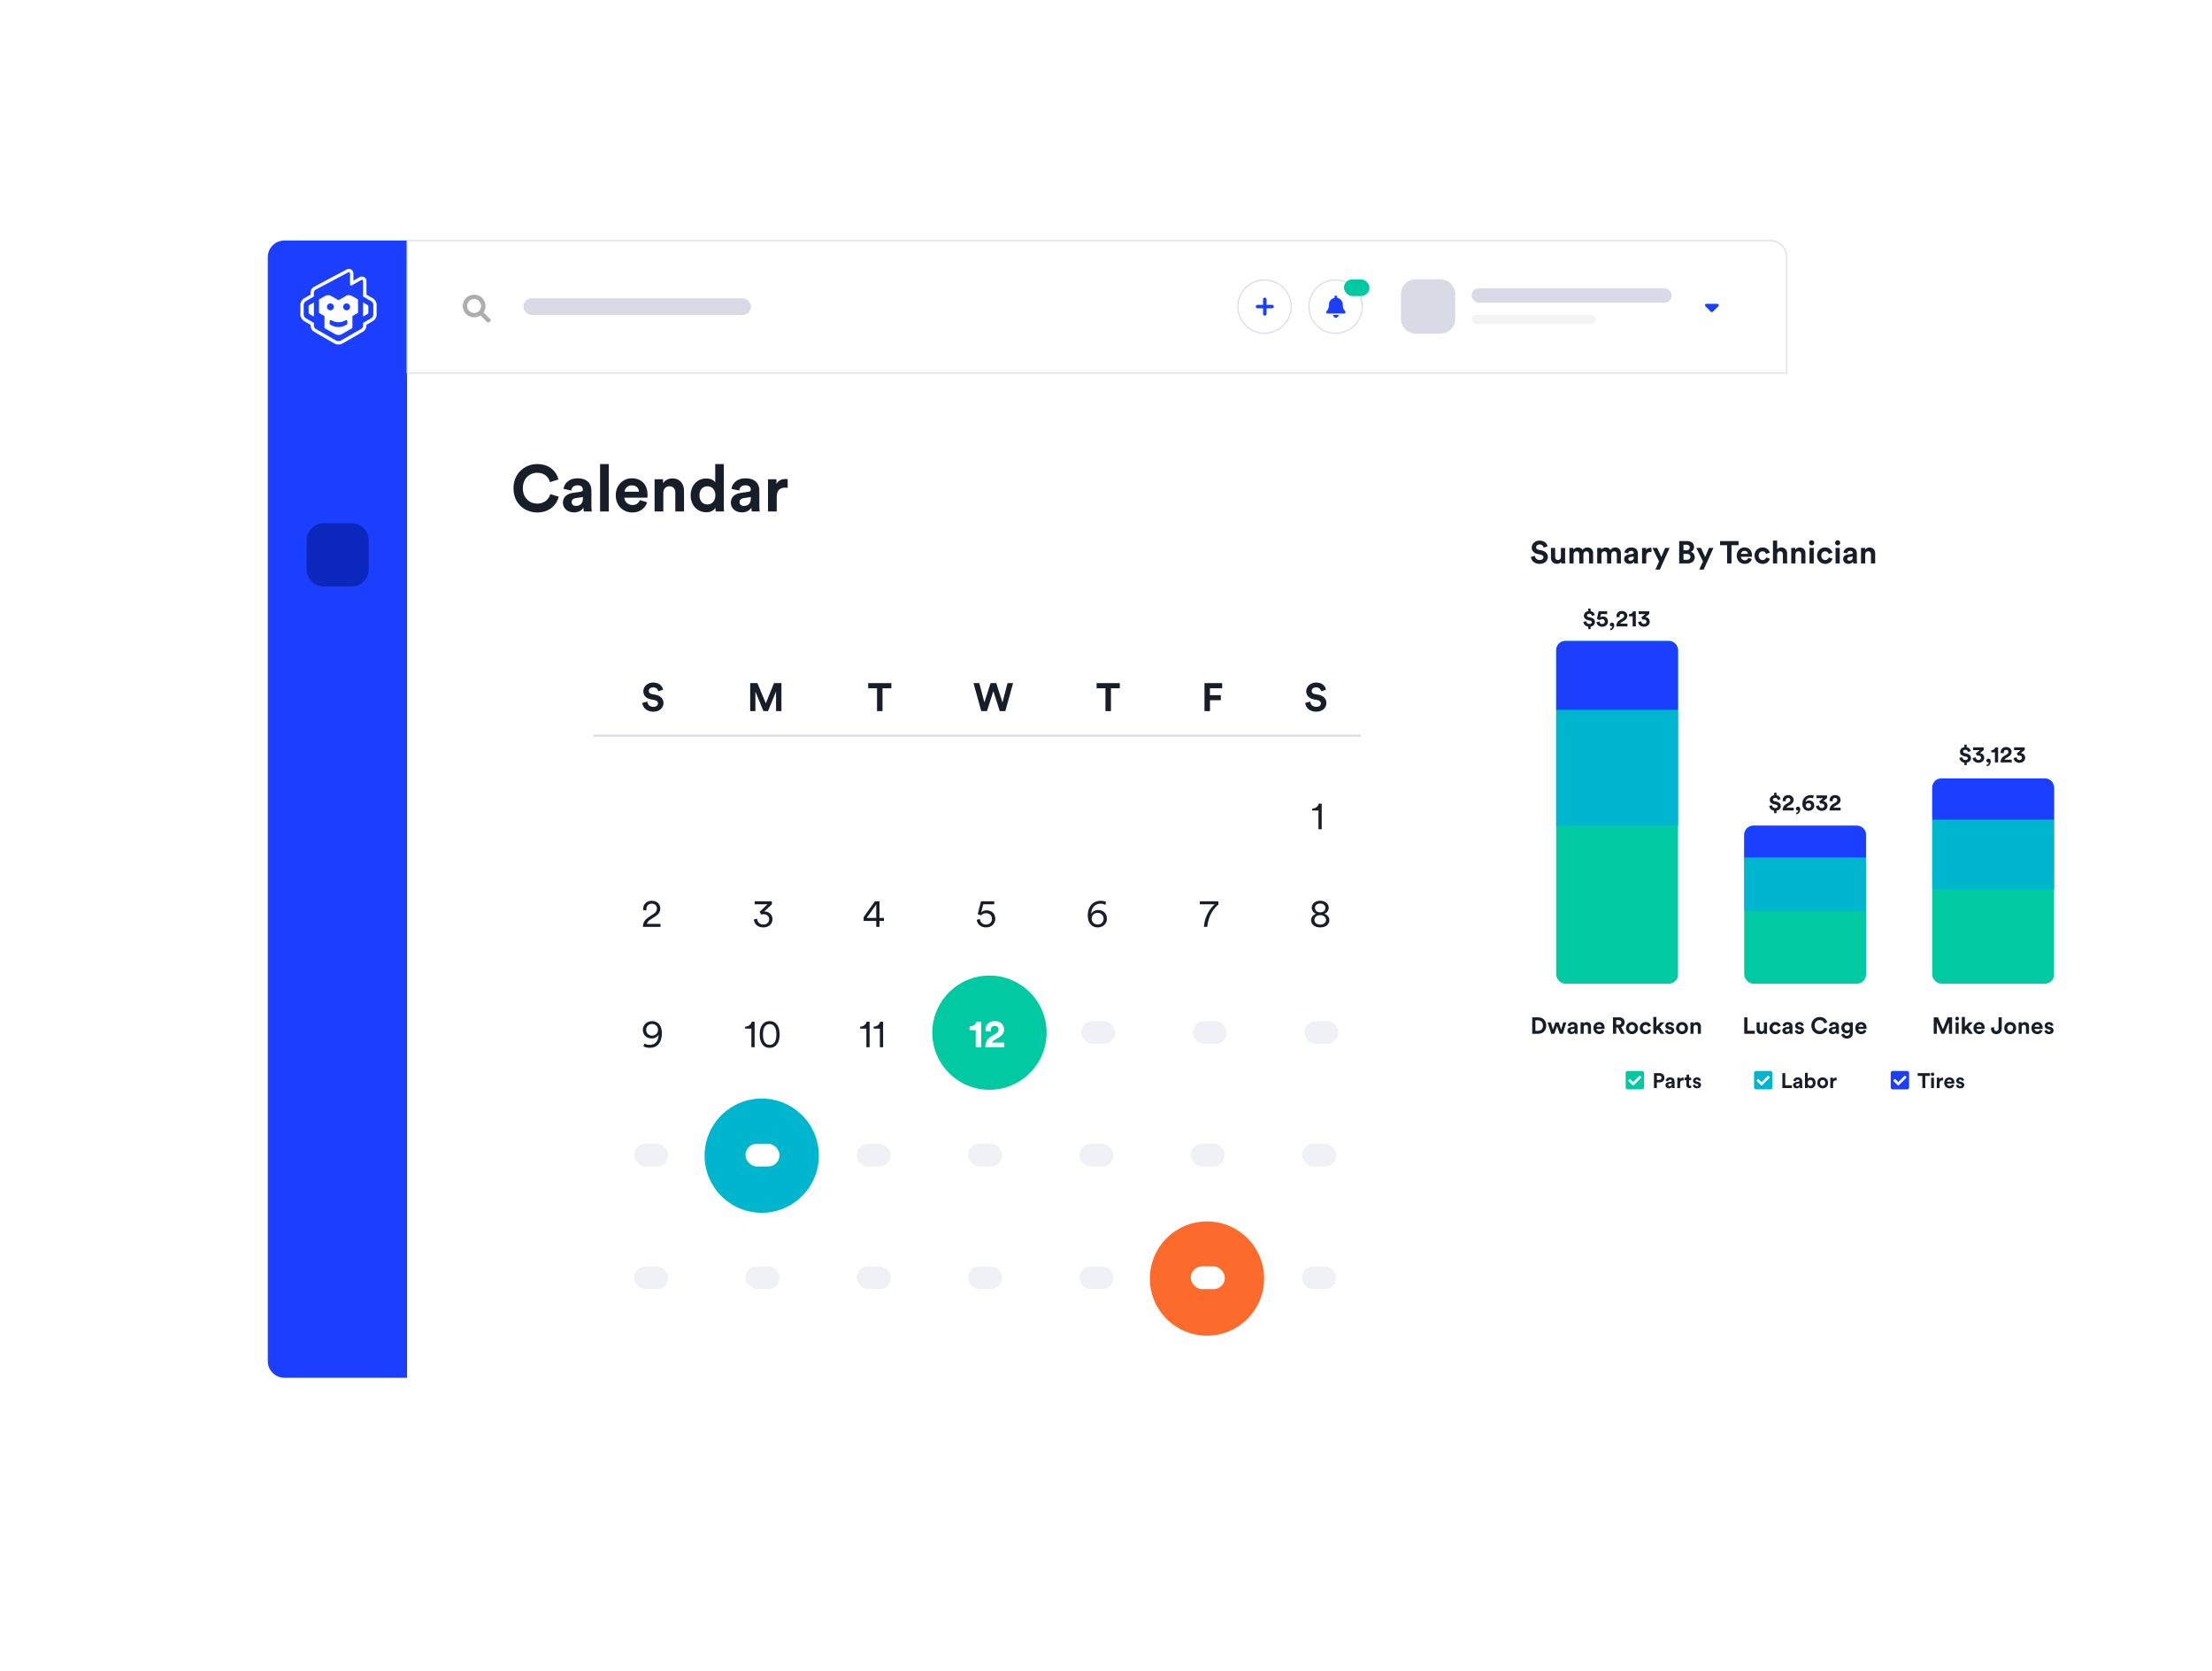 <?xml version="1.0" encoding="utf-8"?>
<svg xmlns="http://www.w3.org/2000/svg" width="667" height="504" viewBox="0 0 667 504" fill="none">
<g filter="url(#filter0_d)">
<rect x="80.752" y="72.543" width="458" height="343" rx="5" fill="white"/>
</g>
<g filter="url(#filter1_d)">
<rect x="154.025" y="176.877" width="281.553" height="252.301" rx="5" fill="white"/>
</g>
<path d="M410.301 221.582H178.889V222.164H410.301V221.582Z" fill="#D8DAE6"/>
<path d="M199.953 208.043C199.762 207.091 198.977 205.853 196.929 205.853C195.333 205.853 193.988 206.996 193.988 208.496C193.988 209.77 194.857 210.639 196.202 210.913L197.381 211.151C198.036 211.282 198.405 211.663 198.405 212.151C198.405 212.746 197.917 213.187 197.036 213.187C195.845 213.187 195.262 212.437 195.19 211.603L193.666 212.008C193.797 213.211 194.786 214.651 197.024 214.651C198.988 214.651 200.072 213.342 200.072 212.044C200.072 210.853 199.25 209.853 197.714 209.555L196.536 209.329C195.917 209.21 195.619 208.841 195.619 208.377C195.619 207.817 196.143 207.305 196.941 207.305C198.012 207.305 198.393 208.031 198.476 208.496L199.953 208.043Z" fill="#171E2A"/>
<path d="M235.631 214.473V206.031H233.392L230.916 212.127L228.38 206.031H226.213V214.473H227.784V208.603L230.213 214.473H231.583L234.011 208.555V214.473H235.631Z" fill="#171E2A"/>
<path d="M268.779 207.591V206.031H261.79V207.591H264.457V214.473H266.112V207.591H268.779Z" fill="#171E2A"/>
<path d="M302.284 211.865L300.402 206.031H298.7L296.831 211.841L295.283 206.031H293.544L295.89 214.473H297.604L299.533 208.46L301.462 214.473H303.153L305.486 206.031H303.808L302.284 211.865Z" fill="#171E2A"/>
<path d="M337.658 207.591V206.031H330.669V207.591H333.336V214.473H334.991V207.591H337.658Z" fill="#171E2A"/>
<path d="M364.854 214.473V211.187H368.128V209.674H364.842V207.591H368.533V206.031H363.199V214.473H364.854Z" fill="#171E2A"/>
<path d="M399.847 208.043C399.657 207.091 398.871 205.853 396.823 205.853C395.228 205.853 393.882 206.996 393.882 208.496C393.882 209.77 394.751 210.639 396.097 210.913L397.276 211.151C397.93 211.282 398.3 211.663 398.3 212.151C398.3 212.746 397.811 213.187 396.93 213.187C395.74 213.187 395.156 212.437 395.085 211.603L393.561 212.008C393.692 213.211 394.68 214.651 396.918 214.651C398.883 214.651 399.966 213.342 399.966 212.044C399.966 210.853 399.145 209.853 397.609 209.555L396.43 209.329C395.811 209.21 395.513 208.841 395.513 208.377C395.513 207.817 396.037 207.305 396.835 207.305C397.907 207.305 398.288 208.031 398.371 208.496L399.847 208.043Z" fill="#171E2A"/>
<path d="M194.94 274.6C194.916 274.504 194.905 274.362 194.905 274.231C194.905 273.278 195.476 272.552 196.524 272.552C197.548 272.552 198.095 273.254 198.095 274.016C198.095 274.695 197.726 275.243 196.976 275.719L195.595 276.612C194.357 277.41 193.881 278.362 193.857 279.553H199.167V278.648H195.071C195.167 278.088 195.595 277.683 196.059 277.386L197.643 276.374C198.524 275.814 199.096 275.016 199.096 274.004C199.096 272.73 198.143 271.671 196.548 271.671C194.893 271.671 193.928 272.814 193.928 274.135C193.928 274.243 193.94 274.374 193.964 274.481L194.94 274.6Z" fill="#171E2A"/>
<path d="M229.536 275.838C229.75 275.767 229.988 275.731 230.238 275.731C231.095 275.731 231.929 276.219 231.929 277.267C231.929 278.148 231.25 278.838 230.155 278.838C229.167 278.838 228.345 278.172 228.297 277.088L227.321 277.314C227.393 278.6 228.452 279.719 230.167 279.719C231.905 279.719 232.929 278.565 232.929 277.255C232.929 275.731 231.738 274.921 230.631 274.921C230.56 274.921 230.464 274.933 230.405 274.945L232.75 272.73V271.838H227.559V272.742H231.441L229.048 275.016L229.536 275.838Z" fill="#171E2A"/>
<path d="M260.42 277.755H264.218V279.553H265.194V277.755H266.54V276.85H265.194V271.838H263.825L260.42 276.612V277.755ZM264.218 276.85H261.337L264.218 272.802V276.85Z" fill="#171E2A"/>
<path d="M294.522 277.433C294.629 278.66 295.725 279.719 297.32 279.719C299.011 279.719 300.118 278.565 300.118 277.124C300.118 275.564 299.023 274.564 297.511 274.564C296.903 274.564 296.249 274.766 295.856 275.195L296.475 272.742H299.809V271.838H295.82L294.82 275.695L295.796 276.076C296.177 275.659 296.737 275.433 297.32 275.433C298.308 275.433 299.118 276.052 299.118 277.16C299.118 278.172 298.332 278.85 297.32 278.85C296.296 278.85 295.546 278.148 295.475 277.16L294.522 277.433Z" fill="#171E2A"/>
<path d="M333.574 272.099C333.205 271.849 332.61 271.671 331.907 271.671C329.74 271.671 328.002 273.242 328.002 276.136C328.002 278.588 329.419 279.719 330.967 279.719C332.467 279.719 333.776 278.719 333.776 277.1C333.776 275.445 332.645 274.469 331.145 274.469C330.062 274.469 329.288 275.052 329.002 275.683C329.073 273.945 330.074 272.552 331.848 272.552C332.455 272.552 332.967 272.73 333.264 272.909L333.574 272.099ZM329.181 277.1C329.181 276.005 330.014 275.326 330.978 275.326C331.943 275.326 332.776 276.005 332.776 277.1C332.776 278.184 331.955 278.838 330.978 278.838C330.05 278.838 329.181 278.172 329.181 277.1Z" fill="#171E2A"/>
<path d="M367.389 271.838H361.805V272.742H366.269C365.829 273.147 363.376 275.314 363.007 279.553H364.031C364.412 275.659 366.377 273.683 367.389 272.79V271.838Z" fill="#171E2A"/>
<path d="M398.096 275.183C397.179 275.183 396.525 274.635 396.525 273.838C396.525 273.076 397.132 272.504 398.096 272.504C399.049 272.504 399.668 273.076 399.668 273.838C399.668 274.635 399.001 275.183 398.096 275.183ZM398.096 278.862C396.977 278.862 396.346 278.231 396.346 277.445C396.346 276.66 396.977 276.017 398.096 276.017C399.203 276.017 399.846 276.66 399.846 277.445C399.846 278.231 399.203 278.862 398.096 278.862ZM398.096 279.719C399.835 279.719 400.847 278.743 400.847 277.529C400.847 276.576 400.18 275.862 399.323 275.6C400.073 275.35 400.656 274.635 400.656 273.778C400.656 272.552 399.573 271.671 398.096 271.671C396.62 271.671 395.536 272.552 395.536 273.778C395.536 274.647 396.12 275.35 396.858 275.6C396.001 275.874 395.346 276.576 395.346 277.529C395.346 278.743 396.358 279.719 398.096 279.719Z" fill="#171E2A"/>
<path d="M398.544 250.096V242.38H397.663C397.473 243.214 396.746 243.845 395.675 243.893V244.464H397.568V250.096H398.544Z" fill="#171E2A"/>
<path d="M298.355 328.692C307.87 328.692 315.583 320.979 315.583 311.464C315.583 301.95 307.87 294.236 298.355 294.236C288.84 294.236 281.127 301.95 281.127 311.464C281.127 320.979 288.84 328.692 298.355 328.692Z" fill="#01C9A1"/>
<path d="M194.016 315.564C194.42 315.838 195.206 316.028 195.825 316.028C198.409 316.028 199.588 314.254 199.588 311.527C199.588 309.146 198.207 307.979 196.623 307.979C195.147 307.979 193.837 309.051 193.837 310.611C193.837 312.278 195.147 313.206 196.48 313.206C197.552 313.206 198.314 312.67 198.599 312.016C198.552 313.897 197.706 315.147 195.825 315.147C195.301 315.147 194.706 314.956 194.349 314.73L194.016 315.564ZM198.421 310.599C198.421 311.682 197.564 312.349 196.623 312.349C195.682 312.349 194.837 311.694 194.837 310.599C194.837 309.515 195.694 308.837 196.623 308.837C197.552 308.837 198.421 309.515 198.421 310.599Z" fill="#171E2A"/>
<path d="M227.55 315.861V308.146H226.669C226.478 308.98 225.752 309.611 224.681 309.658V310.23H226.574V315.861H227.55ZM232.084 315.147C231.512 315.147 231.096 314.933 230.786 314.599C230.274 314.063 230.06 313.171 230.06 312.004C230.06 310.837 230.274 309.944 230.786 309.408C231.096 309.075 231.512 308.86 232.084 308.86C232.655 308.86 233.072 309.075 233.382 309.408C233.894 309.944 234.108 310.837 234.108 312.004C234.108 313.171 233.894 314.063 233.382 314.599C233.072 314.933 232.655 315.147 232.084 315.147ZM232.084 316.028C233.132 316.028 233.882 315.564 234.37 314.849C234.906 314.075 235.084 313.051 235.084 312.004C235.084 310.956 234.906 309.932 234.37 309.158C233.882 308.444 233.132 307.979 232.084 307.979C231.036 307.979 230.286 308.444 229.798 309.158C229.262 309.932 229.084 310.956 229.084 312.004C229.084 313.051 229.262 314.075 229.798 314.849C230.286 315.564 231.036 316.028 232.084 316.028Z" fill="#171E2A"/>
<path d="M262.22 315.861V308.146H261.339C261.148 308.98 260.422 309.611 259.351 309.658V310.23H261.244V315.861H262.22ZM266.289 315.861V308.146H265.408C265.218 308.98 264.492 309.611 263.42 309.658V310.23H265.313V315.861H266.289Z" fill="#171E2A"/>
<path d="M295.854 315.861V308.134H294.437C294.282 308.944 293.497 309.575 292.365 309.587V310.694H294.223V315.861H295.854ZM298.793 311.123C298.758 310.992 298.734 310.837 298.734 310.694C298.734 309.968 299.139 309.408 299.96 309.408C300.734 309.408 301.127 309.908 301.127 310.468C301.127 311.004 300.865 311.408 300.21 311.801L298.936 312.563C297.555 313.397 297.127 314.504 297.115 315.861H302.83V314.444H299.127C299.246 314.147 299.496 313.933 299.794 313.742L301.282 312.837C302.234 312.254 302.782 311.444 302.782 310.444C302.782 309.099 301.722 307.956 299.996 307.956C298.198 307.956 297.174 309.182 297.174 310.539C297.174 310.73 297.21 310.968 297.234 311.075L298.793 311.123Z" fill="white"/>
<rect x="393.312" y="307.971" width="10.276" height="6.851" rx="3.425" fill="#F0F1F7"/>
<rect x="359.656" y="307.971" width="10.276" height="6.851" rx="3.425" fill="#F0F1F7"/>
<rect x="326" y="307.971" width="10.276" height="6.851" rx="3.425" fill="#F0F1F7"/>
<path d="M229.685 365.784C239.2 365.784 246.913 358.071 246.913 348.556C246.913 339.041 239.2 331.328 229.685 331.328C220.17 331.328 212.457 339.041 212.457 348.556C212.457 358.071 220.17 365.784 229.685 365.784Z" fill="#00B5CE"/>
<rect x="392.625" y="344.963" width="10.276" height="6.851" rx="3.425" fill="#F0F1F7"/>
<rect x="359.059" y="344.963" width="10.276" height="6.851" rx="3.425" fill="#F0F1F7"/>
<rect x="325.492" y="344.963" width="10.276" height="6.851" rx="3.425" fill="#F0F1F7"/>
<rect x="291.924" y="344.963" width="10.276" height="6.851" rx="3.425" fill="#F0F1F7"/>
<rect x="258.355" y="344.963" width="10.276" height="6.851" rx="3.425" fill="#F0F1F7"/>
<rect x="191.221" y="344.963" width="10.276" height="6.851" rx="3.425" fill="#F0F1F7"/>
<rect x="224.789" y="344.963" width="10.276" height="6.851" rx="3.425" fill="white"/>
<path d="M363.954 402.85C373.469 402.85 381.182 395.137 381.182 385.622C381.182 376.108 373.469 368.395 363.954 368.395C354.44 368.395 346.727 376.108 346.727 385.622C346.727 395.137 354.44 402.85 363.954 402.85Z" fill="#FC6A2C"/>
<rect x="392.625" y="381.957" width="10.276" height="6.851" rx="3.425" fill="#F0F1F7"/>
<rect x="359.059" y="381.957" width="10.276" height="6.851" rx="3.425" fill="white"/>
<rect x="325.492" y="381.957" width="10.276" height="6.851" rx="3.425" fill="#F0F1F7"/>
<rect x="291.924" y="381.957" width="10.276" height="6.851" rx="3.425" fill="#F0F1F7"/>
<rect x="258.355" y="381.957" width="10.276" height="6.851" rx="3.425" fill="#F0F1F7"/>
<rect x="224.789" y="381.957" width="10.276" height="6.851" rx="3.425" fill="#F0F1F7"/>
<rect x="191.221" y="381.957" width="10.276" height="6.851" rx="3.425" fill="#F0F1F7"/>
<path d="M162.01 154.568C165.942 154.568 167.958 151.959 168.492 149.805L165.942 149.034C165.567 150.339 164.401 151.9 162.01 151.9C159.757 151.9 157.662 150.26 157.662 147.275C157.662 144.094 159.875 142.592 161.97 142.592C164.401 142.592 165.488 144.074 165.824 145.418L168.393 144.608C167.84 142.335 165.843 139.963 161.97 139.963C158.215 139.963 154.836 142.809 154.836 147.275C154.836 151.742 158.097 154.568 162.01 154.568ZM169.734 151.623C169.734 153.145 170.999 154.548 173.074 154.548C174.517 154.548 175.445 153.876 175.939 153.105C175.939 153.481 175.979 154.015 176.038 154.271H178.449C178.39 153.936 178.331 153.244 178.331 152.73V147.947C178.331 145.991 177.184 144.252 174.102 144.252C171.493 144.252 170.09 145.932 169.932 147.453L172.264 147.947C172.343 147.098 172.975 146.366 174.121 146.366C175.228 146.366 175.762 146.94 175.762 147.631C175.762 147.967 175.584 148.244 175.03 148.323L172.639 148.679C171.019 148.916 169.734 149.884 169.734 151.623ZM173.627 152.592C172.777 152.592 172.362 152.038 172.362 151.465C172.362 150.714 172.896 150.339 173.568 150.24L175.762 149.904V150.339C175.762 152.058 174.734 152.592 173.627 152.592ZM183.57 154.271V139.963H180.941V154.271H183.57ZM188.324 148.303C188.383 147.414 189.134 146.386 190.497 146.386C191.999 146.386 192.632 147.335 192.671 148.303H188.324ZM192.928 150.833C192.612 151.702 191.94 152.315 190.715 152.315C189.41 152.315 188.324 151.386 188.264 150.102H195.221C195.221 150.062 195.26 149.667 195.26 149.291C195.26 146.169 193.462 144.252 190.458 144.252C187.968 144.252 185.675 146.268 185.675 149.37C185.675 152.651 188.027 154.568 190.695 154.568C193.086 154.568 194.628 153.165 195.122 151.485L192.928 150.833ZM200.013 148.679C200.013 147.552 200.685 146.663 201.831 146.663C203.096 146.663 203.629 147.513 203.629 148.6V154.271H206.258V148.145C206.258 146.011 205.151 144.291 202.74 144.291C201.693 144.291 200.527 144.746 199.934 145.754V144.548H197.384V154.271H200.013V148.679ZM218.255 139.963H215.666V145.517C215.39 145.003 214.599 144.311 212.919 144.311C210.172 144.311 208.255 146.544 208.255 149.39C208.255 152.335 210.232 154.509 212.998 154.509C214.303 154.509 215.291 153.916 215.726 153.145C215.726 153.6 215.785 154.074 215.824 154.271H218.334C218.295 153.876 218.255 153.165 218.255 152.513V139.963ZM210.904 149.39C210.904 147.651 211.971 146.663 213.315 146.663C214.658 146.663 215.706 147.631 215.706 149.37C215.706 151.129 214.658 152.157 213.315 152.157C211.931 152.157 210.904 151.129 210.904 149.39ZM220.376 151.623C220.376 153.145 221.641 154.548 223.716 154.548C225.158 154.548 226.087 153.876 226.581 153.105C226.581 153.481 226.621 154.015 226.68 154.271H229.091C229.032 153.936 228.973 153.244 228.973 152.73V147.947C228.973 145.991 227.826 144.252 224.743 144.252C222.135 144.252 220.732 145.932 220.573 147.453L222.905 147.947C222.985 147.098 223.617 146.366 224.763 146.366C225.87 146.366 226.403 146.94 226.403 147.631C226.403 147.967 226.226 148.244 225.672 148.323L223.281 148.679C221.66 148.916 220.376 149.884 220.376 151.623ZM224.269 152.592C223.419 152.592 223.004 152.038 223.004 151.465C223.004 150.714 223.538 150.339 224.21 150.24L226.403 149.904V150.339C226.403 152.058 225.376 152.592 224.269 152.592ZM237.512 144.509C237.314 144.489 237.117 144.469 236.899 144.469C236.069 144.469 234.725 144.706 234.132 145.991V144.548H231.583V154.271H234.211V149.825C234.211 147.73 235.377 147.078 236.721 147.078C236.958 147.078 237.215 147.098 237.512 147.157V144.509Z" fill="#171E2A"/>
<path d="M80.752 77.543C80.752 74.781 82.99 72.543 85.752 72.543H122.752V415.543H85.752C82.99 415.543 80.752 413.304 80.752 410.543V77.543Z" fill="#1C3FFF"/>
<g clip-path="url(#clip0)">
<path d="M93.067 92.397V94.296C93.067 94.46 93.157 94.616 93.305 94.706L94.65 95.484V91.226L93.305 92.004C93.157 92.077 93.067 92.233 93.067 92.397ZM110.836 91.995L109.491 91.217V95.476L110.836 94.698C110.984 94.616 111.074 94.46 111.074 94.288V92.388C111.074 92.233 110.984 92.077 110.836 91.995ZM112.402 89.956L110.746 89.006L110.5 88.867V84.764C110.5 84.011 109.885 83.397 109.13 83.397C108.893 83.397 108.655 83.462 108.45 83.577L107.302 84.232L106.564 84.658V83.806V82.463C106.564 82.095 106.408 81.734 106.146 81.481C105.892 81.235 105.555 81.096 105.195 81.096C104.973 81.096 104.752 81.153 104.555 81.26L94.707 86.501C94.051 86.853 93.65 87.524 93.65 88.269V88.867L93.403 89.006L91.739 89.956C91.017 90.374 90.566 91.144 90.566 91.979V94.845C90.566 95.68 91.017 96.45 91.739 96.868L93.395 97.826L93.641 97.965V98.244C93.65 98.989 94.051 99.677 94.699 100.053L100.734 103.55C101.136 103.779 101.587 103.902 102.054 103.902C102.513 103.902 102.964 103.779 103.366 103.55L109.434 100.053C110.082 99.685 110.483 98.989 110.492 98.244V97.965L110.738 97.826L112.394 96.868C113.115 96.45 113.566 95.68 113.566 94.845V91.979C113.566 91.144 113.124 90.374 112.402 89.956ZM112.566 94.845C112.566 95.32 112.312 95.762 111.894 96L109.491 97.384V98.211C109.491 98.612 109.278 98.981 108.934 99.177L102.866 102.674C102.366 102.961 101.743 102.961 101.242 102.674L95.207 99.177C94.863 98.981 94.65 98.612 94.65 98.211V97.384L92.247 96C91.837 95.762 91.575 95.32 91.575 94.845V91.979C91.575 91.504 91.829 91.062 92.239 90.824L94.642 89.432V88.253C94.642 87.885 94.847 87.54 95.175 87.368L105.022 82.127C105.268 81.996 105.564 82.177 105.555 82.447V85.804C105.555 86.058 105.826 86.214 106.047 86.091L108.942 84.429C109.188 84.29 109.491 84.461 109.491 84.748V89.432L111.894 90.816C112.312 91.054 112.566 91.496 112.566 91.971V94.845V94.845ZM106.097 89.26C105.539 88.941 104.85 88.941 104.293 89.26L102.071 90.546L99.848 89.26C99.291 88.941 98.602 88.941 98.044 89.26L96.191 90.325V94.362L97.84 95.328V98.94L101.021 100.766C101.669 101.134 102.456 101.134 103.104 100.766L106.261 98.94V95.328L107.966 94.354L107.95 90.317L106.097 89.26ZM98.578 92.552C98.578 91.971 99.045 91.504 99.627 91.504C100.209 91.504 100.677 91.971 100.677 92.552C100.677 93.134 100.209 93.6 99.627 93.6C99.045 93.6 98.578 93.126 98.578 92.552ZM104.744 97.777L104.325 98.023C102.931 98.841 101.201 98.841 99.807 98.031L99.397 97.785V96.917C99.397 96.639 99.701 96.467 99.939 96.606C101.251 97.376 102.882 97.376 104.194 96.598L104.202 96.59C104.44 96.45 104.744 96.622 104.744 96.901V97.777ZM104.514 93.6C103.932 93.6 103.464 93.134 103.464 92.552C103.464 91.971 103.932 91.504 104.514 91.504C105.096 91.504 105.564 91.971 105.564 92.552C105.564 93.126 105.096 93.6 104.514 93.6Z" fill="white"/>
</g>
<path d="M106.098 149.455H97.539C94.743 149.455 92.455 147.167 92.455 144.371V135.813C92.455 133.016 94.743 130.729 97.539 130.729H106.098C108.894 130.729 111.182 133.016 111.182 135.813V144.371C111.182 147.167 108.894 149.455 106.098 149.455Z" fill="#1C3FFF"/>
<path d="M106.098 176.877H97.539C94.743 176.877 92.455 174.549 92.455 171.702V162.991C92.455 160.145 94.743 157.816 97.539 157.816H106.098C108.894 157.816 111.182 160.145 111.182 162.991V171.702C111.182 174.549 108.894 176.877 106.098 176.877Z" fill="#0C27BB"/>
<path d="M106.098 203.963H97.539C94.743 203.963 92.455 201.675 92.455 198.879V190.32C92.455 187.524 94.743 185.236 97.539 185.236H106.098C108.894 185.236 111.182 187.524 111.182 190.32V198.879C111.182 201.675 108.894 203.963 106.098 203.963Z" fill="#1C3FFF"/>
<path d="M122.752 72.543H533.752C536.513 72.543 538.752 74.781 538.752 77.543V112.543H122.752V72.543Z" fill="white" stroke="#D8DAE6" stroke-width="0.335" stroke-miterlimit="10"/>
<path d="M147.848 96.261L145.803 94.219C146.166 93.66 146.397 93.001 146.397 92.293C146.397 90.417 144.846 88.869 142.966 88.869C141.069 88.869 139.535 90.417 139.535 92.293C139.535 94.186 141.069 95.717 142.966 95.717C143.659 95.717 144.318 95.503 144.879 95.141L146.925 97.183C147.073 97.347 147.32 97.347 147.485 97.183L147.848 96.82C148.013 96.656 148.013 96.409 147.848 96.261ZM140.855 92.293C140.855 91.141 141.795 90.186 142.966 90.186C144.121 90.186 145.077 91.141 145.077 92.293C145.077 93.462 144.121 94.4 142.966 94.4C141.795 94.4 140.855 93.462 140.855 92.293Z" fill="#ADADAF"/>
<rect x="157.793" y="89.961" width="68.667" height="5.024" rx="2.512" fill="#D8DAE6"/>
<path d="M434.371 100.632H426.882C424.435 100.632 422.434 98.63 422.434 96.183V88.695C422.434 86.248 424.435 84.246 426.882 84.246H434.371C436.817 84.246 438.819 86.248 438.819 88.695V96.183C438.819 98.63 436.817 100.632 434.371 100.632Z" fill="#D8DAE6"/>
<rect x="443.771" y="86.943" width="60.293" height="4.354" rx="2.177" fill="#D8DAE6"/>
<rect x="443.771" y="94.982" width="37.516" height="2.68" rx="1.34" fill="#F4F4F4"/>
<path d="M518.167 92.354C518.285 92.237 518.324 92.053 518.259 91.897C518.193 91.739 518.036 91.635 517.879 91.635H514.53C514.359 91.635 514.202 91.739 514.137 91.897C514.072 92.053 514.111 92.237 514.229 92.354L515.903 94.029C515.982 94.108 516.087 94.147 516.204 94.147C516.309 94.147 516.414 94.108 516.492 94.029L518.167 92.354Z" fill="#1C3FFF"/>
<path d="M389.339 92.474C389.339 96.914 385.74 100.513 381.3 100.513C376.86 100.513 373.261 96.914 373.261 92.474C373.261 88.034 376.86 84.435 381.3 84.435C385.74 84.435 389.339 88.034 389.339 92.474Z" fill="white" stroke="#D8DAE6" stroke-width="0.335" stroke-miterlimit="10"/>
<path d="M384.105 92.472C384.105 92.184 383.87 91.948 383.582 91.948H381.907V90.273C381.907 89.986 381.672 89.75 381.384 89.75C381.083 89.75 380.86 89.986 380.86 90.273V91.948H379.185C378.885 91.948 378.662 92.184 378.662 92.472C378.662 92.772 378.885 92.995 379.185 92.995H380.86V94.67C380.86 94.971 381.083 95.193 381.384 95.193C381.672 95.193 381.907 94.971 381.907 94.67V92.995H383.582C383.87 92.995 384.105 92.772 384.105 92.472Z" fill="#1C3FFF"/>
<path d="M410.777 92.474C410.777 96.914 407.178 100.513 402.738 100.513C398.298 100.513 394.699 96.914 394.699 92.474C394.699 88.034 398.298 84.435 402.738 84.435C407.178 84.435 410.777 88.034 410.777 92.474Z" fill="white" stroke="#D8DAE6" stroke-width="0.335" stroke-miterlimit="10"/>
<path d="M402.822 95.822C403.279 95.822 403.659 95.456 403.659 94.985H401.984C401.984 95.456 402.35 95.822 402.822 95.822ZM405.635 93.873C405.386 93.598 404.902 93.192 404.902 91.845C404.902 90.837 404.195 90.026 403.24 89.817V89.542C403.24 89.319 403.044 89.123 402.822 89.123C402.586 89.123 402.403 89.319 402.403 89.542V89.817C401.435 90.026 400.728 90.837 400.728 91.845C400.728 93.192 400.244 93.598 399.995 93.873C399.917 93.951 399.891 94.056 399.891 94.147C399.891 94.37 400.061 94.566 400.309 94.566H405.321C405.582 94.566 405.739 94.37 405.752 94.147C405.752 94.056 405.713 93.951 405.635 93.873Z" fill="#1C3FFF"/>
<rect x="405.25" y="84.266" width="7.704" height="5.024" rx="2.512" fill="#01C9A1"/>
<g filter="url(#filter2_d)">
<rect x="443.771" y="147.031" width="195.089" height="196.513" rx="3.274" fill="white"/>
</g>
<path d="M495.142 328.552C495.463 328.552 495.735 328.292 495.735 327.958V323.604C495.735 323.282 495.463 323.01 495.142 323.01H490.787C490.453 323.01 490.193 323.282 490.193 323.604V327.958C490.193 328.292 490.453 328.552 490.787 328.552H495.142ZM492.606 327.34C492.531 327.426 492.395 327.426 492.321 327.34L491.035 326.053C490.96 325.979 490.96 325.855 491.035 325.781L491.319 325.497C491.393 325.422 491.517 325.422 491.591 325.497L492.47 326.362L494.325 324.507C494.399 324.433 494.523 324.433 494.597 324.507L494.882 324.791C494.956 324.866 494.956 324.989 494.882 325.064L492.606 327.34Z" fill="#01C9A1"/>
<path d="M499.616 325.711V324.426H500.306C500.743 324.426 501.009 324.673 501.009 325.072C501.009 325.458 500.743 325.711 500.306 325.711H499.616ZM500.414 326.465C501.301 326.465 501.89 325.882 501.89 325.065C501.89 324.255 501.301 323.666 500.414 323.666H498.735V328.156H499.609V326.465H500.414ZM502.186 327.308C502.186 327.795 502.592 328.245 503.257 328.245C503.719 328.245 504.017 328.03 504.175 327.783C504.175 327.903 504.188 328.074 504.207 328.156H504.98C504.961 328.049 504.942 327.827 504.942 327.662V326.129C504.942 325.502 504.574 324.945 503.586 324.945C502.75 324.945 502.3 325.483 502.25 325.971L502.997 326.129C503.023 325.857 503.225 325.623 503.593 325.623C503.947 325.623 504.118 325.806 504.118 326.028C504.118 326.136 504.061 326.224 503.884 326.25L503.118 326.364C502.598 326.44 502.186 326.75 502.186 327.308ZM503.434 327.618C503.162 327.618 503.029 327.441 503.029 327.257C503.029 327.016 503.2 326.896 503.415 326.864L504.118 326.756V326.896C504.118 327.447 503.789 327.618 503.434 327.618ZM507.678 325.027C507.615 325.021 507.552 325.015 507.482 325.015C507.216 325.015 506.785 325.091 506.595 325.502V325.04H505.778V328.156H506.621V326.731C506.621 326.06 506.994 325.851 507.425 325.851C507.501 325.851 507.583 325.857 507.678 325.876V325.027ZM509.33 324.109H508.57V324.546C508.57 324.825 508.418 325.04 508.088 325.04H507.93V325.787H508.494V327.238C508.494 327.84 508.874 328.201 509.482 328.201C509.729 328.201 509.881 328.156 509.957 328.125V327.428C509.912 327.441 509.798 327.453 509.697 327.453C509.456 327.453 509.33 327.365 509.33 327.092V325.787H509.957V325.04H509.33V324.109ZM510.425 327.289C510.463 327.643 510.786 328.251 511.723 328.251C512.54 328.251 512.933 327.732 512.933 327.225C512.933 326.769 512.623 326.395 512.008 326.269L511.565 326.174C511.394 326.142 511.28 326.047 511.28 325.895C511.28 325.718 511.457 325.585 511.679 325.585C512.034 325.585 512.167 325.819 512.192 326.003L512.895 325.844C512.857 325.509 512.559 324.945 511.673 324.945C511.001 324.945 510.507 325.407 510.507 325.965C510.507 326.402 510.779 326.763 511.381 326.896L511.793 326.991C512.034 327.041 512.129 327.156 512.129 327.295C512.129 327.46 511.996 327.605 511.717 327.605C511.35 327.605 511.166 327.377 511.147 327.13L510.425 327.289Z" fill="#171E2A"/>
<path d="M533.86 328.552C534.182 328.552 534.454 328.292 534.454 327.958V323.604C534.454 323.282 534.182 323.01 533.86 323.01H529.506C529.172 323.01 528.912 323.282 528.912 323.604V327.958C528.912 328.292 529.172 328.552 529.506 328.552H533.86ZM531.324 327.34C531.25 327.426 531.114 327.426 531.04 327.34L529.753 326.053C529.679 325.979 529.679 325.855 529.753 325.781L530.038 325.497C530.112 325.422 530.236 325.422 530.31 325.497L531.188 326.362L533.044 324.507C533.118 324.433 533.242 324.433 533.316 324.507L533.601 324.791C533.675 324.866 533.675 324.989 533.601 325.064L531.324 327.34Z" fill="#00B5CE"/>
<path d="M540.33 328.156V327.32H538.328V323.666H537.454V328.156H540.33ZM540.676 327.308C540.676 327.795 541.082 328.245 541.747 328.245C542.209 328.245 542.507 328.03 542.665 327.783C542.665 327.903 542.678 328.074 542.697 328.156H543.47C543.451 328.049 543.432 327.827 543.432 327.662V326.129C543.432 325.502 543.064 324.945 542.076 324.945C541.24 324.945 540.79 325.483 540.74 325.971L541.487 326.129C541.512 325.857 541.715 325.623 542.082 325.623C542.437 325.623 542.608 325.806 542.608 326.028C542.608 326.136 542.551 326.224 542.374 326.25L541.607 326.364C541.088 326.44 540.676 326.75 540.676 327.308ZM541.924 327.618C541.652 327.618 541.519 327.441 541.519 327.257C541.519 327.016 541.69 326.896 541.905 326.864L542.608 326.756V326.896C542.608 327.447 542.279 327.618 541.924 327.618ZM545.085 328.156V327.776C545.25 328.042 545.579 328.232 546.01 328.232C546.897 328.232 547.479 327.529 547.479 326.585C547.479 325.661 546.954 324.958 546.042 324.958C545.579 324.958 545.237 325.16 545.098 325.382V323.571H544.268V328.156H545.085ZM546.637 326.592C546.637 327.162 546.295 327.479 545.864 327.479C545.44 327.479 545.085 327.156 545.085 326.592C545.085 326.022 545.44 325.711 545.864 325.711C546.295 325.711 546.637 326.022 546.637 326.592ZM549.603 327.485C549.191 327.485 548.811 327.181 548.811 326.598C548.811 326.009 549.191 325.711 549.603 325.711C550.015 325.711 550.395 326.009 550.395 326.598C550.395 327.187 550.015 327.485 549.603 327.485ZM549.603 324.945C548.672 324.945 547.969 325.635 547.969 326.598C547.969 327.555 548.672 328.251 549.603 328.251C550.534 328.251 551.237 327.555 551.237 326.598C551.237 325.635 550.534 324.945 549.603 324.945ZM553.807 325.027C553.744 325.021 553.681 325.015 553.611 325.015C553.345 325.015 552.914 325.091 552.724 325.502V325.04H551.907V328.156H552.75V326.731C552.75 326.06 553.123 325.851 553.554 325.851C553.63 325.851 553.712 325.857 553.807 325.876V325.027Z" fill="#171E2A"/>
<path d="M575.075 328.552C575.397 328.552 575.669 328.292 575.669 327.958V323.604C575.669 323.282 575.397 323.01 575.075 323.01H570.721C570.387 323.01 570.127 323.282 570.127 323.604V327.958C570.127 328.292 570.387 328.552 570.721 328.552H575.075ZM572.539 327.34C572.465 327.426 572.329 327.426 572.255 327.34L570.968 326.053C570.894 325.979 570.894 325.855 570.968 325.781L571.253 325.497C571.327 325.422 571.451 325.422 571.525 325.497L572.403 326.362L574.259 324.507C574.333 324.433 574.457 324.433 574.531 324.507L574.815 324.791C574.89 324.866 574.89 324.989 574.815 325.064L572.539 327.34Z" fill="#1C3FFF"/>
<path d="M581.963 324.495V323.666H578.245V324.495H579.663V328.156H580.544V324.495H581.963ZM583.158 328.156V325.04H582.316V328.156H583.158ZM582.215 324.02C582.215 324.299 582.449 324.533 582.734 324.533C583.025 324.533 583.254 324.299 583.254 324.02C583.254 323.729 583.025 323.495 582.734 323.495C582.449 323.495 582.215 323.729 582.215 324.02ZM585.917 325.027C585.854 325.021 585.791 325.015 585.721 325.015C585.455 325.015 585.024 325.091 584.834 325.502V325.04H584.017V328.156H584.859V326.731C584.859 326.06 585.233 325.851 585.664 325.851C585.74 325.851 585.822 325.857 585.917 325.876V325.027ZM587.101 326.243C587.12 325.958 587.36 325.629 587.797 325.629C588.279 325.629 588.481 325.933 588.494 326.243H587.101ZM588.576 327.054C588.475 327.333 588.26 327.529 587.867 327.529C587.449 327.529 587.101 327.232 587.082 326.82H589.311C589.311 326.807 589.324 326.68 589.324 326.56C589.324 325.559 588.747 324.945 587.785 324.945C586.987 324.945 586.252 325.591 586.252 326.585C586.252 327.637 587.006 328.251 587.861 328.251C588.627 328.251 589.121 327.802 589.279 327.263L588.576 327.054ZM589.796 327.289C589.834 327.643 590.157 328.251 591.094 328.251C591.911 328.251 592.304 327.732 592.304 327.225C592.304 326.769 591.993 326.395 591.379 326.269L590.936 326.174C590.765 326.142 590.651 326.047 590.651 325.895C590.651 325.718 590.828 325.585 591.05 325.585C591.404 325.585 591.537 325.819 591.563 326.003L592.266 325.844C592.228 325.509 591.93 324.945 591.043 324.945C590.372 324.945 589.878 325.407 589.878 325.965C589.878 326.402 590.15 326.763 590.752 326.896L591.164 326.991C591.404 327.041 591.499 327.156 591.499 327.295C591.499 327.46 591.366 327.605 591.088 327.605C590.72 327.605 590.537 327.377 590.518 327.13L589.796 327.289Z" fill="#171E2A"/>
<path d="M466.639 164.797C466.487 164.036 465.859 163.046 464.223 163.046C462.948 163.046 461.873 163.96 461.873 165.158C461.873 166.176 462.568 166.871 463.643 167.089L464.585 167.28C465.108 167.384 465.403 167.689 465.403 168.079C465.403 168.554 465.013 168.906 464.309 168.906C463.357 168.906 462.891 168.307 462.834 167.641L461.617 167.964C461.721 168.925 462.511 170.076 464.299 170.076C465.869 170.076 466.734 169.03 466.734 167.993C466.734 167.042 466.078 166.243 464.851 166.005L463.909 165.824C463.415 165.729 463.177 165.434 463.177 165.063C463.177 164.616 463.595 164.207 464.233 164.207C465.089 164.207 465.393 164.787 465.46 165.158L466.639 164.797ZM470.781 169.934H471.99C471.971 169.772 471.942 169.448 471.942 169.087V165.253H470.677V167.974C470.677 168.516 470.353 168.897 469.792 168.897C469.202 168.897 468.936 168.478 468.936 167.955V165.253H467.671V168.212C467.671 169.23 468.318 170.057 469.45 170.057C469.944 170.057 470.487 169.867 470.743 169.429C470.743 169.62 470.762 169.838 470.781 169.934ZM474.502 169.934V167.194C474.502 166.68 474.825 166.271 475.377 166.271C475.948 166.271 476.204 166.652 476.204 167.156V169.934H477.46V167.194C477.46 166.69 477.783 166.271 478.326 166.271C478.906 166.271 479.153 166.652 479.153 167.156V169.934H480.38V166.899C480.38 165.643 479.553 165.12 478.687 165.12C478.069 165.12 477.574 165.33 477.203 165.9C476.965 165.396 476.452 165.12 475.814 165.12C475.301 165.12 474.701 165.368 474.445 165.824V165.253H473.236V169.934H474.502ZM482.89 169.934V167.194C482.89 166.68 483.214 166.271 483.765 166.271C484.336 166.271 484.593 166.652 484.593 167.156V169.934H485.849V167.194C485.849 166.69 486.172 166.271 486.714 166.271C487.294 166.271 487.542 166.652 487.542 167.156V169.934H488.769V166.899C488.769 165.643 487.941 165.12 487.076 165.12C486.457 165.12 485.963 165.33 485.592 165.9C485.354 165.396 484.84 165.12 484.203 165.12C483.689 165.12 483.09 165.368 482.833 165.824V165.253H481.625V169.934H482.89ZM489.738 168.659C489.738 169.391 490.346 170.067 491.345 170.067C492.04 170.067 492.487 169.743 492.725 169.372C492.725 169.553 492.744 169.81 492.772 169.934H493.933C493.904 169.772 493.876 169.439 493.876 169.192V166.89C493.876 165.948 493.324 165.111 491.84 165.111C490.584 165.111 489.909 165.919 489.833 166.652L490.955 166.89C490.993 166.481 491.298 166.129 491.849 166.129C492.382 166.129 492.639 166.404 492.639 166.737C492.639 166.899 492.553 167.032 492.287 167.07L491.136 167.242C490.356 167.356 489.738 167.822 489.738 168.659ZM491.612 169.125C491.203 169.125 491.003 168.859 491.003 168.583C491.003 168.221 491.26 168.041 491.583 167.993L492.639 167.831V168.041C492.639 168.868 492.144 169.125 491.612 169.125ZM497.986 165.234C497.891 165.225 497.796 165.215 497.691 165.215C497.291 165.215 496.645 165.33 496.359 165.948V165.253H495.132V169.934H496.397V167.793C496.397 166.785 496.958 166.471 497.605 166.471C497.72 166.471 497.843 166.481 497.986 166.509V165.234ZM500.513 171.779L503.453 165.253H502.102L500.951 167.993L499.705 165.253H498.287L500.275 169.344L499.172 171.779H500.513ZM506.339 163.189V169.934H508.945C510.21 169.934 511.028 169.144 511.028 168.05C511.028 167.213 510.496 166.614 509.839 166.452C510.401 166.262 510.819 165.701 510.819 165.006C510.819 163.96 510.077 163.189 508.764 163.189H506.339ZM507.632 165.976V164.293H508.555C509.192 164.293 509.525 164.616 509.525 165.13C509.525 165.643 509.164 165.976 508.565 165.976H507.632ZM507.632 168.84V167.061H508.717C509.373 167.061 509.716 167.432 509.716 167.964C509.716 168.507 509.335 168.84 508.698 168.84H507.632ZM513.732 171.779L516.672 165.253H515.321L514.17 167.993L512.924 165.253H511.506L513.495 169.344L512.391 171.779H513.732ZM524.244 164.435V163.189H518.66V164.435H520.791V169.934H522.113V164.435H524.244ZM524.966 167.061C524.994 166.633 525.356 166.138 526.012 166.138C526.735 166.138 527.04 166.595 527.059 167.061H524.966ZM527.182 168.278C527.03 168.697 526.707 168.992 526.117 168.992C525.489 168.992 524.966 168.545 524.937 167.926H528.286C528.286 167.907 528.305 167.717 528.305 167.536C528.305 166.033 527.439 165.111 525.993 165.111C524.795 165.111 523.691 166.081 523.691 167.574C523.691 169.154 524.823 170.076 526.107 170.076C527.258 170.076 528 169.401 528.238 168.592L527.182 168.278ZM531.496 166.281C532.124 166.281 532.419 166.68 532.533 167.07L533.665 166.69C533.465 165.9 532.742 165.111 531.467 165.111C530.107 165.111 529.042 166.148 529.042 167.594C529.042 169.03 530.126 170.076 531.506 170.076C532.752 170.076 533.484 169.277 533.693 168.497L532.58 168.126C532.476 168.488 532.152 168.916 531.506 168.916C530.859 168.916 530.307 168.44 530.307 167.594C530.307 166.747 530.849 166.281 531.496 166.281ZM535.878 167.184C535.907 166.671 536.221 166.271 536.753 166.271C537.362 166.271 537.619 166.68 537.619 167.203V169.934H538.884V166.985C538.884 165.957 538.332 165.13 537.143 165.13C536.696 165.13 536.183 165.282 535.878 165.643V163.046H534.613V169.934H535.878V167.184ZM541.396 167.242C541.396 166.699 541.72 166.271 542.271 166.271C542.88 166.271 543.137 166.68 543.137 167.203V169.934H544.402V166.985C544.402 165.957 543.869 165.13 542.709 165.13C542.205 165.13 541.643 165.349 541.358 165.834V165.253H540.131V169.934H541.396V167.242ZM546.914 169.934V165.253H545.649V169.934H546.914ZM545.497 163.722C545.497 164.14 545.849 164.492 546.277 164.492C546.714 164.492 547.057 164.14 547.057 163.722C547.057 163.284 546.714 162.932 546.277 162.932C545.849 162.932 545.497 163.284 545.497 163.722ZM550.372 166.281C551 166.281 551.295 166.68 551.409 167.07L552.541 166.69C552.342 165.9 551.619 165.111 550.344 165.111C548.984 165.111 547.918 166.148 547.918 167.594C547.918 169.03 549.003 170.076 550.382 170.076C551.628 170.076 552.361 169.277 552.57 168.497L551.457 168.126C551.352 168.488 551.029 168.916 550.382 168.916C549.735 168.916 549.183 168.44 549.183 167.594C549.183 166.747 549.726 166.281 550.372 166.281ZM554.755 169.934V165.253H553.489V169.934H554.755ZM553.337 163.722C553.337 164.14 553.689 164.492 554.117 164.492C554.555 164.492 554.897 164.14 554.897 163.722C554.897 163.284 554.555 162.932 554.117 162.932C553.689 162.932 553.337 163.284 553.337 163.722ZM555.768 168.659C555.768 169.391 556.377 170.067 557.376 170.067C558.07 170.067 558.517 169.743 558.755 169.372C558.755 169.553 558.774 169.81 558.803 169.934H559.963C559.935 169.772 559.906 169.439 559.906 169.192V166.89C559.906 165.948 559.354 165.111 557.87 165.111C556.615 165.111 555.939 165.919 555.863 166.652L556.986 166.89C557.024 166.481 557.328 166.129 557.88 166.129C558.413 166.129 558.67 166.404 558.67 166.737C558.67 166.899 558.584 167.032 558.318 167.07L557.167 167.242C556.387 167.356 555.768 167.822 555.768 168.659ZM557.642 169.125C557.233 169.125 557.033 168.859 557.033 168.583C557.033 168.221 557.29 168.041 557.614 167.993L558.67 167.831V168.041C558.67 168.868 558.175 169.125 557.642 169.125ZM562.428 167.242C562.428 166.699 562.751 166.271 563.303 166.271C563.912 166.271 564.169 166.68 564.169 167.203V169.934H565.434V166.985C565.434 165.957 564.901 165.13 563.741 165.13C563.236 165.13 562.675 165.349 562.39 165.834V165.253H561.163V169.934H562.428V167.242Z" fill="#171E2A"/>
<path d="M462.989 310.904V307.735H463.765C464.577 307.735 465.248 308.246 465.248 309.323C465.248 310.4 464.57 310.904 463.759 310.904H462.989ZM463.793 311.799C465.206 311.799 466.249 310.89 466.249 309.323C466.249 307.756 465.213 306.84 463.8 306.84H462.024V311.799H463.793ZM469.022 308.358L468.273 310.568L467.637 308.358H466.657L467.756 311.799H468.7L469.49 309.449L470.295 311.799H471.225L472.302 308.358H471.379L470.742 310.575L470.001 308.358H469.022ZM472.645 310.862C472.645 311.4 473.093 311.897 473.827 311.897C474.338 311.897 474.666 311.659 474.841 311.386C474.841 311.519 474.855 311.708 474.876 311.799H475.729C475.708 311.68 475.687 311.435 475.687 311.253V309.561C475.687 308.868 475.282 308.253 474.191 308.253C473.267 308.253 472.771 308.847 472.715 309.386L473.54 309.561C473.568 309.26 473.792 309.001 474.198 309.001C474.589 309.001 474.778 309.204 474.778 309.449C474.778 309.568 474.715 309.666 474.519 309.694L473.673 309.819C473.1 309.903 472.645 310.246 472.645 310.862ZM474.023 311.204C473.722 311.204 473.575 311.008 473.575 310.806C473.575 310.54 473.764 310.407 474.002 310.372L474.778 310.253V310.407C474.778 311.015 474.414 311.204 474.023 311.204ZM477.542 309.819C477.542 309.421 477.779 309.106 478.185 309.106C478.633 309.106 478.822 309.407 478.822 309.791V311.799H479.752V309.631C479.752 308.875 479.36 308.267 478.507 308.267C478.136 308.267 477.723 308.428 477.514 308.784V308.358H476.611V311.799H477.542V309.819ZM481.403 309.687C481.424 309.372 481.69 309.008 482.172 309.008C482.704 309.008 482.928 309.344 482.942 309.687H481.403ZM483.033 310.582C482.921 310.89 482.683 311.106 482.249 311.106C481.788 311.106 481.403 310.778 481.382 310.323H483.844C483.844 310.309 483.858 310.169 483.858 310.036C483.858 308.931 483.222 308.253 482.158 308.253C481.277 308.253 480.466 308.966 480.466 310.064C480.466 311.225 481.298 311.904 482.242 311.904C483.089 311.904 483.634 311.407 483.809 310.813L483.033 310.582ZM488.823 311.799H489.9L488.837 309.77C489.487 309.582 489.893 309.057 489.893 308.365C489.893 307.504 489.277 306.84 488.312 306.84H486.374V311.799H487.347V309.889H487.85L488.823 311.799ZM487.347 309.057V307.679H488.13C488.62 307.679 488.906 307.952 488.906 308.372C488.906 308.777 488.62 309.057 488.13 309.057H487.347ZM492.106 311.057C491.651 311.057 491.232 310.722 491.232 310.078C491.232 309.428 491.651 309.099 492.106 309.099C492.561 309.099 492.98 309.428 492.98 310.078C492.98 310.729 492.561 311.057 492.106 311.057ZM492.106 308.253C491.078 308.253 490.301 309.015 490.301 310.078C490.301 311.134 491.078 311.904 492.106 311.904C493.134 311.904 493.911 311.134 493.911 310.078C493.911 309.015 493.134 308.253 492.106 308.253ZM496.245 309.113C496.707 309.113 496.924 309.407 497.008 309.694L497.84 309.414C497.693 308.833 497.162 308.253 496.224 308.253C495.224 308.253 494.441 309.015 494.441 310.078C494.441 311.134 495.238 311.904 496.252 311.904C497.169 311.904 497.707 311.316 497.861 310.743L497.043 310.47C496.966 310.736 496.728 311.05 496.252 311.05C495.777 311.05 495.371 310.701 495.371 310.078C495.371 309.456 495.77 309.113 496.245 309.113ZM501.873 308.358H500.656L499.467 309.638V306.735H498.537V311.799H499.467V310.89L499.852 310.484L500.761 311.799H501.901L500.495 309.805L501.873 308.358ZM502.077 310.841C502.119 311.232 502.475 311.904 503.511 311.904C504.413 311.904 504.846 311.33 504.846 310.771C504.846 310.267 504.504 309.854 503.825 309.714L503.336 309.61C503.147 309.575 503.021 309.47 503.021 309.302C503.021 309.106 503.217 308.959 503.462 308.959C503.853 308.959 504 309.218 504.028 309.421L504.804 309.246C504.763 308.875 504.434 308.253 503.455 308.253C502.713 308.253 502.168 308.763 502.168 309.379C502.168 309.861 502.468 310.26 503.133 310.407L503.587 310.512C503.853 310.568 503.958 310.694 503.958 310.848C503.958 311.029 503.811 311.19 503.504 311.19C503.098 311.19 502.895 310.939 502.874 310.666L502.077 310.841ZM507.194 311.057C506.74 311.057 506.32 310.722 506.32 310.078C506.32 309.428 506.74 309.099 507.194 309.099C507.649 309.099 508.069 309.428 508.069 310.078C508.069 310.729 507.649 311.057 507.194 311.057ZM507.194 308.253C506.166 308.253 505.39 309.015 505.39 310.078C505.39 311.134 506.166 311.904 507.194 311.904C508.223 311.904 508.999 311.134 508.999 310.078C508.999 309.015 508.223 308.253 507.194 308.253ZM510.669 309.819C510.669 309.421 510.907 309.106 511.313 309.106C511.76 309.106 511.949 309.407 511.949 309.791V311.799H512.88V309.631C512.88 308.875 512.488 308.267 511.634 308.267C511.264 308.267 510.851 308.428 510.641 308.784V308.358H509.739V311.799H510.669V309.819Z" fill="#171E2A"/>
<path d="M479.64 189.74V188.985C480.48 188.852 480.941 188.257 480.941 187.614C480.941 186.984 480.543 186.46 479.661 186.264L479.025 186.117C478.696 186.047 478.542 185.865 478.542 185.649C478.542 185.362 478.787 185.103 479.235 185.103C479.808 185.103 479.99 185.509 480.032 185.753L480.892 185.509C480.795 185.04 480.445 184.48 479.64 184.334V183.564H478.927V184.313C478.179 184.431 477.605 184.977 477.605 185.718C477.605 186.39 478.074 186.866 478.829 187.033L479.473 187.173C479.822 187.25 479.997 187.432 479.997 187.67C479.997 187.978 479.731 188.194 479.277 188.194C478.633 188.194 478.339 187.789 478.298 187.348L477.43 187.558C477.493 188.152 477.955 188.859 478.927 188.992V189.74H479.64ZM481.392 187.649C481.448 188.362 482.134 189.034 483.12 189.034C484.211 189.034 484.861 188.299 484.861 187.453C484.861 186.481 484.218 185.935 483.309 185.935C483.008 185.935 482.686 186.033 482.49 186.215L482.714 185.215H484.617V184.383H482.057L481.518 186.712C481.616 186.74 482.308 186.977 482.399 187.012C482.546 186.845 482.791 186.705 483.099 186.705C483.519 186.705 483.903 186.949 483.903 187.467C483.903 187.922 483.553 188.208 483.12 188.208C482.637 188.208 482.315 187.866 482.294 187.446L481.392 187.649ZM485.432 188.362C485.432 188.698 485.669 188.943 486.012 188.943C486.089 188.943 486.166 188.922 486.194 188.901C486.18 189.286 485.844 189.586 485.53 189.656V190.104C486.047 190.041 486.761 189.607 486.761 188.579C486.761 188.125 486.502 187.775 486.068 187.775C485.704 187.775 485.432 188.027 485.432 188.362ZM488.364 186.138C488.343 186.061 488.329 185.97 488.329 185.886C488.329 185.46 488.567 185.131 489.049 185.131C489.504 185.131 489.735 185.425 489.735 185.753C489.735 186.068 489.581 186.306 489.196 186.537L488.448 186.984C487.636 187.474 487.384 188.125 487.377 188.922H490.735V188.09H488.56C488.629 187.915 488.776 187.789 488.951 187.677L489.826 187.145C490.385 186.803 490.707 186.327 490.707 185.739C490.707 184.949 490.084 184.278 489.07 184.278C488.014 184.278 487.412 184.998 487.412 185.795C487.412 185.907 487.433 186.047 487.447 186.11L488.364 186.138ZM493.262 188.922V184.383H492.43C492.339 184.858 491.878 185.229 491.213 185.236V185.886H492.304V188.922H493.262ZM495.332 186.907C495.43 186.873 495.549 186.838 495.745 186.838C496.178 186.838 496.486 187.082 496.486 187.509C496.486 187.887 496.199 188.194 495.717 188.194C495.241 188.194 494.912 187.859 494.891 187.397L493.961 187.579C494.017 188.341 494.661 189.027 495.717 189.027C496.815 189.027 497.458 188.306 497.458 187.523C497.458 186.691 496.829 186.166 496.143 186.138L497.318 185.159V184.383H494.108V185.215H496.094L494.905 186.236L495.332 186.907Z" fill="#171E2A"/>
<rect x="469.25" y="193.32" width="36.733" height="103.38" rx="2.755" fill="#01C9A1"/>
<rect x="469.25" y="214.092" width="36.733" height="34.94" fill="#00B5CE"/>
<path d="M469.25 196.075C469.25 194.554 470.483 193.32 472.005 193.32H503.228C504.749 193.32 505.983 194.554 505.983 196.075V214.092H469.25V196.075Z" fill="#1C3FFF"/>
<path d="M529.129 311.799V310.876H526.919V306.84H525.954V311.799H529.129ZM531.967 311.799H532.855C532.841 311.68 532.82 311.442 532.82 311.176V308.358H531.89V310.358C531.89 310.757 531.652 311.036 531.239 311.036C530.806 311.036 530.61 310.729 530.61 310.344V308.358H529.68V310.533C529.68 311.281 530.155 311.89 530.988 311.89C531.351 311.89 531.75 311.75 531.939 311.428C531.939 311.568 531.953 311.729 531.967 311.799ZM535.367 309.113C535.828 309.113 536.045 309.407 536.129 309.694L536.961 309.414C536.815 308.833 536.283 308.253 535.346 308.253C534.346 308.253 533.562 309.015 533.562 310.078C533.562 311.134 534.36 311.904 535.374 311.904C536.29 311.904 536.829 311.316 536.982 310.743L536.164 310.47C536.087 310.736 535.849 311.05 535.374 311.05C534.898 311.05 534.492 310.701 534.492 310.078C534.492 309.456 534.891 309.113 535.367 309.113ZM537.456 310.862C537.456 311.4 537.903 311.897 538.638 311.897C539.148 311.897 539.477 311.659 539.652 311.386C539.652 311.519 539.666 311.708 539.687 311.799H540.54C540.519 311.68 540.498 311.435 540.498 311.253V309.561C540.498 308.868 540.093 308.253 539.001 308.253C538.078 308.253 537.582 308.847 537.526 309.386L538.351 309.561C538.379 309.26 538.603 309.001 539.008 309.001C539.4 309.001 539.589 309.204 539.589 309.449C539.589 309.568 539.526 309.666 539.33 309.694L538.484 309.819C537.91 309.903 537.456 310.246 537.456 310.862ZM538.834 311.204C538.533 311.204 538.386 311.008 538.386 310.806C538.386 310.54 538.575 310.407 538.813 310.372L539.589 310.253V310.407C539.589 311.015 539.225 311.204 538.834 311.204ZM541.191 310.841C541.233 311.232 541.59 311.904 542.625 311.904C543.527 311.904 543.961 311.33 543.961 310.771C543.961 310.267 543.618 309.854 542.94 309.714L542.45 309.61C542.261 309.575 542.136 309.47 542.136 309.302C542.136 309.106 542.331 308.959 542.576 308.959C542.968 308.959 543.115 309.218 543.143 309.421L543.919 309.246C543.877 308.875 543.548 308.253 542.569 308.253C541.828 308.253 541.282 308.763 541.282 309.379C541.282 309.861 541.583 310.26 542.247 310.407L542.702 310.512C542.968 310.568 543.073 310.694 543.073 310.848C543.073 311.029 542.926 311.19 542.618 311.19C542.212 311.19 542.01 310.939 541.989 310.666L541.191 310.841ZM548.724 311.904C550.116 311.904 550.83 310.98 551.018 310.218L550.116 309.945C549.983 310.407 549.571 310.96 548.724 310.96C547.927 310.96 547.186 310.379 547.186 309.323C547.186 308.197 547.969 307.665 548.71 307.665C549.571 307.665 549.955 308.19 550.074 308.665L550.983 308.379C550.788 307.574 550.081 306.735 548.71 306.735C547.381 306.735 546.185 307.742 546.185 309.323C546.185 310.904 547.339 311.904 548.724 311.904ZM551.458 310.862C551.458 311.4 551.906 311.897 552.64 311.897C553.151 311.897 553.48 311.659 553.654 311.386C553.654 311.519 553.668 311.708 553.689 311.799H554.543C554.522 311.68 554.501 311.435 554.501 311.253V309.561C554.501 308.868 554.095 308.253 553.004 308.253C552.081 308.253 551.584 308.847 551.528 309.386L552.353 309.561C552.381 309.26 552.605 309.001 553.011 309.001C553.403 309.001 553.591 309.204 553.591 309.449C553.591 309.568 553.528 309.666 553.333 309.694L552.486 309.819C551.913 309.903 551.458 310.246 551.458 310.862ZM552.836 311.204C552.535 311.204 552.388 311.008 552.388 310.806C552.388 310.54 552.577 310.407 552.815 310.372L553.591 310.253V310.407C553.591 311.015 553.228 311.204 552.836 311.204ZM555.222 311.988C555.32 312.645 555.949 313.233 556.893 313.233C558.187 313.233 558.698 312.372 558.698 311.428V308.358H557.803V308.763C557.684 308.532 557.369 308.295 556.823 308.295C555.879 308.295 555.222 309.064 555.222 309.973C555.222 310.939 555.907 311.645 556.823 311.645C557.32 311.645 557.642 311.428 557.782 311.204V311.456C557.782 312.121 557.453 312.414 556.865 312.414C556.425 312.414 556.124 312.142 556.061 311.764L555.222 311.988ZM556.984 310.848C556.502 310.848 556.159 310.512 556.159 309.973C556.159 309.442 556.523 309.106 556.984 309.106C557.432 309.106 557.796 309.442 557.796 309.973C557.796 310.505 557.46 310.848 556.984 310.848ZM560.38 309.687C560.401 309.372 560.667 309.008 561.15 309.008C561.681 309.008 561.905 309.344 561.919 309.687H560.38ZM562.01 310.582C561.898 310.89 561.66 311.106 561.227 311.106C560.765 311.106 560.38 310.778 560.359 310.323H562.821C562.821 310.309 562.835 310.169 562.835 310.036C562.835 308.931 562.199 308.253 561.136 308.253C560.254 308.253 559.443 308.966 559.443 310.064C559.443 311.225 560.275 311.904 561.22 311.904C562.066 311.904 562.611 311.407 562.786 310.813L562.01 310.582Z" fill="#171E2A"/>
<path d="M535.685 245.258V244.502C536.525 244.37 536.986 243.775 536.986 243.132C536.986 242.502 536.588 241.977 535.706 241.782L535.07 241.635C534.741 241.565 534.587 241.383 534.587 241.166C534.587 240.879 534.832 240.621 535.28 240.621C535.853 240.621 536.035 241.026 536.077 241.271L536.937 241.026C536.839 240.558 536.49 239.998 535.685 239.851V239.082H534.972V239.83C534.224 239.949 533.65 240.495 533.65 241.236C533.65 241.907 534.119 242.383 534.874 242.551L535.517 242.691C535.867 242.768 536.042 242.95 536.042 243.187C536.042 243.495 535.776 243.712 535.322 243.712C534.678 243.712 534.384 243.306 534.342 242.866L533.475 243.076C533.538 243.67 534 244.377 534.972 244.509V245.258H535.685ZM538.5 241.656C538.479 241.579 538.465 241.488 538.465 241.404C538.465 240.977 538.703 240.648 539.186 240.648C539.64 240.648 539.871 240.942 539.871 241.271C539.871 241.586 539.717 241.824 539.333 242.054L538.584 242.502C537.773 242.992 537.521 243.642 537.514 244.439H540.871V243.607H538.696C538.766 243.432 538.913 243.306 539.088 243.194L539.962 242.663C540.522 242.32 540.843 241.845 540.843 241.257C540.843 240.467 540.221 239.795 539.207 239.795C538.151 239.795 537.549 240.516 537.549 241.313C537.549 241.425 537.57 241.565 537.584 241.628L538.5 241.656ZM541.518 243.88C541.518 244.216 541.755 244.46 542.098 244.46C542.175 244.46 542.252 244.439 542.28 244.418C542.266 244.803 541.93 245.104 541.615 245.174V245.622C542.133 245.559 542.846 245.125 542.846 244.097C542.846 243.642 542.588 243.292 542.154 243.292C541.79 243.292 541.518 243.544 541.518 243.88ZM546.947 240.005C546.758 239.893 546.415 239.795 545.995 239.795C544.499 239.795 543.477 240.83 543.477 242.46C543.477 243.831 544.324 244.544 545.317 244.544C546.317 244.544 547.072 243.88 547.072 242.95C547.072 242.012 546.436 241.425 545.506 241.425C544.974 241.425 544.596 241.677 544.429 241.928C544.534 241.075 545.163 240.628 545.932 240.628C546.219 240.628 546.485 240.704 546.681 240.788L546.947 240.005ZM544.513 242.971C544.513 242.502 544.876 242.215 545.31 242.215C545.751 242.215 546.114 242.502 546.114 242.971C546.114 243.439 545.751 243.733 545.31 243.733C544.89 243.733 544.513 243.432 544.513 242.971ZM548.945 242.425C549.043 242.39 549.162 242.355 549.358 242.355C549.792 242.355 550.099 242.6 550.099 243.027C550.099 243.404 549.813 243.712 549.33 243.712C548.854 243.712 548.526 243.376 548.505 242.915L547.574 243.097C547.63 243.859 548.274 244.544 549.33 244.544C550.428 244.544 551.072 243.824 551.072 243.041C551.072 242.208 550.442 241.684 549.757 241.656L550.932 240.676V239.9H547.721V240.732H549.708L548.519 241.754L548.945 242.425ZM552.653 241.656C552.632 241.579 552.618 241.488 552.618 241.404C552.618 240.977 552.856 240.648 553.338 240.648C553.793 240.648 554.024 240.942 554.024 241.271C554.024 241.586 553.87 241.824 553.485 242.054L552.737 242.502C551.926 242.992 551.674 243.642 551.667 244.439H555.024V243.607H552.849C552.919 243.432 553.066 243.306 553.24 243.194L554.115 242.663C554.674 242.32 554.996 241.845 554.996 241.257C554.996 240.467 554.374 239.795 553.359 239.795C552.303 239.795 551.702 240.516 551.702 241.313C551.702 241.425 551.723 241.565 551.737 241.628L552.653 241.656Z" fill="#171E2A"/>
<rect x="525.947" y="249.031" width="36.733" height="47.667" rx="2.755" fill="#01C9A1"/>
<rect x="525.947" y="258.609" width="36.733" height="16.111" fill="#00B5CE"/>
<path d="M525.947 251.786C525.947 250.265 527.181 249.031 528.702 249.031H559.925C561.447 249.031 562.68 250.265 562.68 251.786V258.609H525.947V251.786Z" fill="#1C3FFF"/>
<path d="M588.626 311.799V306.84H587.311L585.856 310.421L584.367 306.84H583.094V311.799H584.017V308.351L585.444 311.799H586.248L587.675 308.323V311.799H588.626ZM590.613 311.799V308.358H589.683V311.799H590.613ZM589.571 307.231C589.571 307.539 589.83 307.798 590.144 307.798C590.466 307.798 590.718 307.539 590.718 307.231C590.718 306.91 590.466 306.651 590.144 306.651C589.83 306.651 589.571 306.91 589.571 307.231ZM594.897 308.358H593.68L592.491 309.638V306.735H591.561V311.799H592.491V310.89L592.876 310.484L593.785 311.799H594.925L593.519 309.805L594.897 308.358ZM595.998 309.687C596.019 309.372 596.284 309.008 596.767 309.008C597.298 309.008 597.522 309.344 597.536 309.687H595.998ZM597.627 310.582C597.515 310.89 597.277 311.106 596.844 311.106C596.382 311.106 595.998 310.778 595.977 310.323H598.439C598.439 310.309 598.453 310.169 598.453 310.036C598.453 308.931 597.816 308.253 596.753 308.253C595.872 308.253 595.06 308.966 595.06 310.064C595.06 311.225 595.893 311.904 596.837 311.904C597.683 311.904 598.229 311.407 598.404 310.813L597.627 310.582ZM600.365 310.288C600.365 311.26 601.008 311.904 601.987 311.904C602.953 311.904 603.603 311.162 603.603 310.267V306.84H602.638V310.267C602.638 310.701 602.386 310.987 601.98 310.987C601.589 310.987 601.302 310.757 601.295 310.246V309.791L600.365 309.959V310.288ZM606.147 311.057C605.693 311.057 605.273 310.722 605.273 310.078C605.273 309.428 605.693 309.099 606.147 309.099C606.602 309.099 607.022 309.428 607.022 310.078C607.022 310.729 606.602 311.057 606.147 311.057ZM606.147 308.253C605.119 308.253 604.343 309.015 604.343 310.078C604.343 311.134 605.119 311.904 606.147 311.904C607.175 311.904 607.952 311.134 607.952 310.078C607.952 309.015 607.175 308.253 606.147 308.253ZM609.622 309.819C609.622 309.421 609.86 309.106 610.266 309.106C610.713 309.106 610.902 309.407 610.902 309.791V311.799H611.832V309.631C611.832 308.875 611.441 308.267 610.587 308.267C610.217 308.267 609.804 308.428 609.594 308.784V308.358H608.692V311.799H609.622V309.819ZM613.483 309.687C613.504 309.372 613.77 309.008 614.253 309.008C614.784 309.008 615.008 309.344 615.022 309.687H613.483ZM615.113 310.582C615.001 310.89 614.763 311.106 614.33 311.106C613.868 311.106 613.483 310.778 613.463 310.323H615.925C615.925 310.309 615.939 310.169 615.939 310.036C615.939 308.931 615.302 308.253 614.239 308.253C613.358 308.253 612.546 308.966 612.546 310.064C612.546 311.225 613.379 311.904 614.323 311.904C615.169 311.904 615.715 311.407 615.89 310.813L615.113 310.582ZM616.459 310.841C616.501 311.232 616.858 311.904 617.893 311.904C618.796 311.904 619.229 311.33 619.229 310.771C619.229 310.267 618.887 309.854 618.208 309.714L617.718 309.61C617.53 309.575 617.404 309.47 617.404 309.302C617.404 309.106 617.6 308.959 617.844 308.959C618.236 308.959 618.383 309.218 618.411 309.421L619.187 309.246C619.145 308.875 618.817 308.253 617.837 308.253C617.096 308.253 616.55 308.763 616.55 309.379C616.55 309.861 616.851 310.26 617.516 310.407L617.97 310.512C618.236 310.568 618.341 310.694 618.341 310.848C618.341 311.029 618.194 311.19 617.886 311.19C617.481 311.19 617.278 310.939 617.257 310.666L616.459 310.841Z" fill="#171E2A"/>
<path d="M593.033 230.771V230.016C593.872 229.883 594.334 229.289 594.334 228.645C594.334 228.016 593.935 227.491 593.054 227.295L592.418 227.148C592.089 227.078 591.935 226.897 591.935 226.68C591.935 226.393 592.18 226.134 592.627 226.134C593.201 226.134 593.383 226.54 593.425 226.785L594.285 226.54C594.187 226.071 593.837 225.512 593.033 225.365V224.595H592.32V225.344C591.571 225.463 590.998 226.008 590.998 226.75C590.998 227.421 591.466 227.897 592.222 228.065L592.865 228.205C593.215 228.281 593.39 228.463 593.39 228.701C593.39 229.009 593.124 229.226 592.669 229.226C592.026 229.226 591.732 228.82 591.69 228.379L590.823 228.589C590.886 229.184 591.347 229.89 592.32 230.023V230.771H593.033ZM596.191 227.939C596.289 227.904 596.407 227.869 596.603 227.869C597.037 227.869 597.345 228.114 597.345 228.54C597.345 228.918 597.058 229.226 596.575 229.226C596.1 229.226 595.771 228.89 595.75 228.428L594.82 228.61C594.876 229.373 595.519 230.058 596.575 230.058C597.673 230.058 598.317 229.338 598.317 228.554C598.317 227.722 597.687 227.197 597.002 227.169L598.177 226.19V225.414H594.967V226.246H596.953L595.764 227.267L596.191 227.939ZM598.947 229.394C598.947 229.729 599.185 229.974 599.528 229.974C599.605 229.974 599.682 229.953 599.71 229.932C599.696 230.317 599.36 230.618 599.045 230.688V231.135C599.563 231.072 600.276 230.639 600.276 229.61C600.276 229.156 600.017 228.806 599.584 228.806C599.22 228.806 598.947 229.058 598.947 229.394ZM602.502 229.953V225.414H601.67C601.579 225.889 601.117 226.26 600.453 226.267V226.918H601.544V229.953H602.502ZM604.229 227.169C604.208 227.092 604.194 227.001 604.194 226.918C604.194 226.491 604.432 226.162 604.914 226.162C605.369 226.162 605.6 226.456 605.6 226.785C605.6 227.099 605.446 227.337 605.061 227.568L604.313 228.016C603.501 228.505 603.25 229.156 603.243 229.953H606.6V229.121H604.425C604.495 228.946 604.642 228.82 604.816 228.708L605.691 228.177C606.25 227.834 606.572 227.358 606.572 226.771C606.572 225.98 605.95 225.309 604.935 225.309C603.879 225.309 603.278 226.029 603.278 226.827C603.278 226.939 603.299 227.078 603.313 227.141L604.229 227.169ZM608.54 227.939C608.638 227.904 608.757 227.869 608.953 227.869C609.386 227.869 609.694 228.114 609.694 228.54C609.694 228.918 609.407 229.226 608.925 229.226C608.449 229.226 608.12 228.89 608.099 228.428L607.169 228.61C607.225 229.373 607.869 230.058 608.925 230.058C610.023 230.058 610.666 229.338 610.666 228.554C610.666 227.722 610.037 227.197 609.351 227.169L610.527 226.19V225.414H607.316V226.246H609.303L608.113 227.267L608.54 227.939Z" fill="#171E2A"/>
<rect x="582.645" y="234.779" width="36.733" height="61.92" rx="2.755" fill="#01C9A1"/>
<rect x="582.645" y="247.221" width="36.733" height="20.928" fill="#00B5CE"/>
<path d="M582.645 237.534C582.645 236.013 583.878 234.779 585.4 234.779H616.622C618.144 234.779 619.377 236.013 619.377 237.534V247.221H582.645V237.534Z" fill="#1C3FFF"/>
<defs>
<filter id="filter0_d" x="0.752" y="0.543" width="618" height="503" filterUnits="userSpaceOnUse" color-interpolation-filters="sRGB">
<feFlood flood-opacity="0" result="BackgroundImageFix"/>
<feColorMatrix in="SourceAlpha" type="matrix" values="0 0 0 0 0 0 0 0 0 0 0 0 0 0 0 0 0 0 127 0"/>
<feOffset dy="8"/>
<feGaussianBlur stdDeviation="40"/>
<feColorMatrix type="matrix" values="0 0 0 0 0.416 0 0 0 0 0.447 0 0 0 0 0.62 0 0 0 0.2 0"/>
<feBlend mode="normal" in2="BackgroundImageFix" result="effect1_dropShadow"/>
<feBlend mode="normal" in="SourceGraphic" in2="effect1_dropShadow" result="shape"/>
</filter>
<filter id="filter1_d" x="111.385" y="139.922" width="366.834" height="337.581" filterUnits="userSpaceOnUse" color-interpolation-filters="sRGB">
<feFlood flood-opacity="0" result="BackgroundImageFix"/>
<feColorMatrix in="SourceAlpha" type="matrix" values="0 0 0 0 0 0 0 0 0 0 0 0 0 0 0 0 0 0 127 0"/>
<feOffset dy="5.685"/>
<feGaussianBlur stdDeviation="21.32"/>
<feColorMatrix type="matrix" values="0 0 0 0 0 0 0 0 0 0 0 0 0 0 0 0 0 0 0.07 0"/>
<feBlend mode="normal" in2="BackgroundImageFix" result="effect1_dropShadow"/>
<feBlend mode="normal" in="SourceGraphic" in2="effect1_dropShadow" result="shape"/>
</filter>
<filter id="filter2_d" x="415.849" y="122.832" width="250.935" height="252.359" filterUnits="userSpaceOnUse" color-interpolation-filters="sRGB">
<feFlood flood-opacity="0" result="BackgroundImageFix"/>
<feColorMatrix in="SourceAlpha" type="matrix" values="0 0 0 0 0 0 0 0 0 0 0 0 0 0 0 0 0 0 127 0"/>
<feOffset dy="3.723"/>
<feGaussianBlur stdDeviation="13.961"/>
<feColorMatrix type="matrix" values="0 0 0 0 0 0 0 0 0 0 0 0 0 0 0 0 0 0 0.07 0"/>
<feBlend mode="normal" in2="BackgroundImageFix" result="effect1_dropShadow"/>
<feBlend mode="normal" in="SourceGraphic" in2="effect1_dropShadow" result="shape"/>
</filter>
<clipPath id="clip0">
<rect width="23" height="23" fill="white" transform="translate(90.566 81)"/>
</clipPath>
</defs>
</svg>